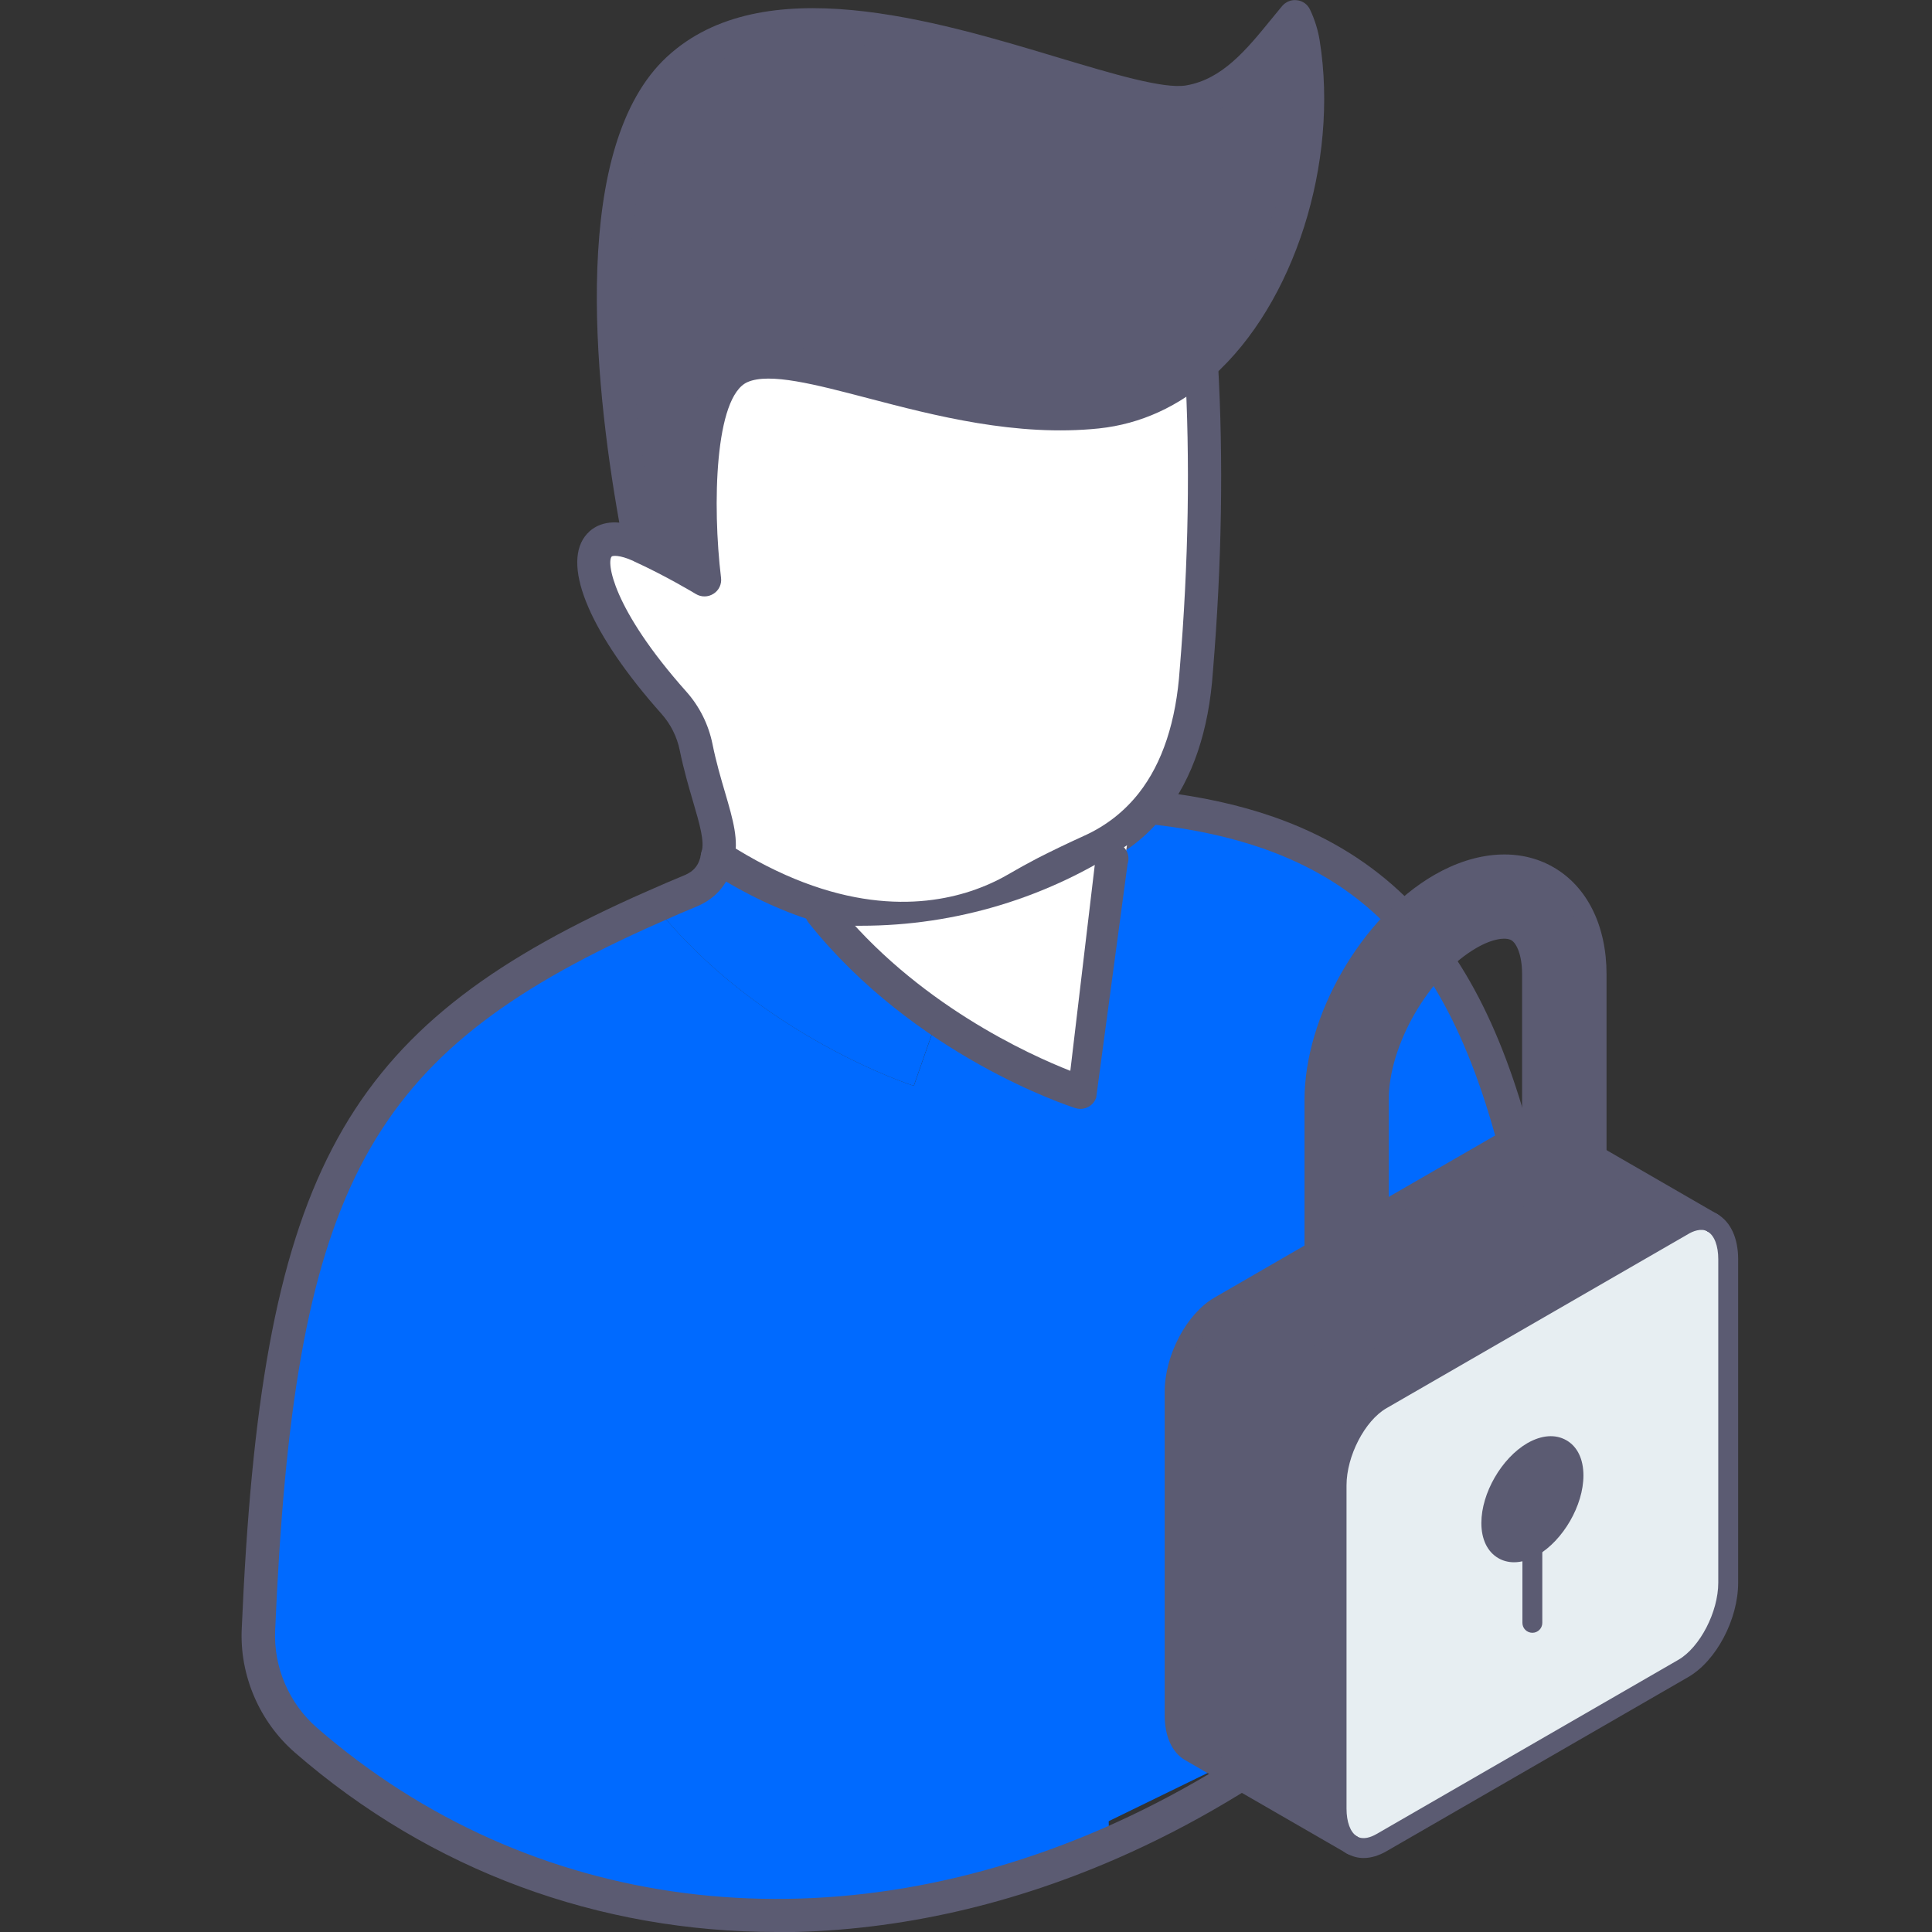 <svg width="24" height="24" viewBox="0 0 24 24" fill="none" xmlns="http://www.w3.org/2000/svg">
<rect x="0" y="0" width="24" height="24" fill="#333333" stroke="none"/>
<g clip-path="url(#clip0_5832_13992)">
<path d="M19.29 16.81C19.407 17.732 19.122 18.662 18.512 19.36C17.85 20.116 17.145 20.774 16.408 21.339L13 23L11.5 13.5L12 11.5L12.983 10.845C13.169 10.748 13.36 10.659 13.551 10.572C13.864 10.431 14.115 10.23 14.31 9.979L14.383 10.04C14.889 10.099 15.341 10.2 15.746 10.34C17.989 11.123 18.829 13.18 19.29 16.811V16.81Z" fill="#006AFF"/>
<path d="M16.186 0.535C16.406 1.919 15.923 3.627 14.925 4.518C14.557 4.845 14.123 5.061 13.627 5.114C11.779 5.308 9.93 4.232 9.198 4.554C8.468 4.877 8.748 7.198 8.748 7.198C8.748 7.198 8.37 6.971 7.955 6.781C7.651 5.214 7.203 1.982 8.424 0.856C10.057 -0.649 13.777 1.436 14.767 1.264C15.362 1.162 15.705 0.657 16.082 0.207C16.132 0.311 16.166 0.422 16.184 0.535H16.186Z" fill="#5B5B72"/>
<path d="M14.925 4.518C14.982 5.494 14.992 6.763 14.862 8.327C14.816 8.988 14.643 9.555 14.31 9.978C14.115 10.229 13.864 10.43 13.551 10.57C13.36 10.657 13.169 10.747 12.983 10.843C12.861 10.907 12.739 10.973 12.62 11.043C12.489 11.12 12.322 11.2 12.126 11.265C11.421 11.498 10.314 11.545 8.91 10.642C9 10.347 8.776 9.93 8.643 9.279C8.601 9.074 8.505 8.884 8.367 8.728C7.097 7.302 7.141 6.41 7.954 6.782C8.369 6.972 8.746 7.2 8.746 7.2C8.746 7.2 8.466 4.878 9.197 4.556C9.928 4.233 11.778 5.309 13.626 5.115C14.122 5.063 14.556 4.846 14.924 4.52L14.925 4.518Z" fill="white"/>
<path d="M12.625 13.295C12.625 13.295 13.649 17.792 13.781 22.899C10.318 24.408 6.58 24.033 3.798 21.613C3.404 21.27 3.185 20.763 3.209 20.241C3.446 14.752 4.371 13.001 7.775 11.418C7.893 11.363 8.013 11.309 8.137 11.254C9.43 12.876 11.352 13.489 11.352 13.489L11.761 12.319L11.863 12.355L12.626 13.295H12.625Z" fill="#006AFF"/>
<path d="M12.128 11.265L11.351 13.489C11.351 13.489 9.428 12.876 8.136 11.254C8.28 11.19 8.428 11.126 8.581 11.062C8.779 10.98 8.877 10.831 8.912 10.642C10.314 11.546 11.422 11.499 12.128 11.265Z" fill="#006AFF"/>
<path d="M9.646 24C7.448 24 5.358 23.245 3.661 21.769C3.222 21.386 2.975 20.811 3.003 20.231C3.241 14.701 4.204 12.851 7.688 11.23C7.806 11.175 7.929 11.119 8.054 11.065C8.2 11 8.349 10.936 8.504 10.872C8.622 10.823 8.686 10.743 8.71 10.605C8.712 10.597 8.713 10.59 8.716 10.581C8.754 10.453 8.691 10.237 8.611 9.963C8.556 9.777 8.495 9.567 8.444 9.321C8.41 9.152 8.331 8.995 8.216 8.866C7.348 7.892 6.982 7.048 7.265 6.665C7.327 6.581 7.456 6.471 7.693 6.492C7.368 4.671 7.093 1.805 8.287 0.704C9.472 -0.389 11.6 0.249 13.153 0.717C13.825 0.918 14.459 1.109 14.735 1.061C15.184 0.984 15.48 0.622 15.794 0.237C15.839 0.182 15.884 0.128 15.928 0.074C15.974 0.021 16.043 -0.007 16.113 0.003C16.183 0.011 16.244 0.055 16.274 0.12C16.333 0.245 16.373 0.375 16.394 0.506C16.635 2.019 16.077 3.773 15.066 4.675C14.645 5.05 14.17 5.267 13.652 5.322C12.627 5.429 11.604 5.162 10.784 4.947C10.127 4.775 9.559 4.626 9.285 4.747C8.878 4.928 8.848 6.277 8.957 7.178C8.967 7.256 8.931 7.334 8.863 7.376C8.797 7.419 8.712 7.42 8.644 7.379C8.64 7.376 8.272 7.154 7.875 6.973C7.875 6.973 7.873 6.973 7.871 6.97C7.691 6.888 7.611 6.904 7.6 6.912C7.534 6.974 7.598 7.55 8.526 8.592C8.69 8.776 8.801 9 8.85 9.239C8.896 9.468 8.956 9.671 9.008 9.848C9.106 10.183 9.184 10.449 9.115 10.693C9.063 10.959 8.907 11.153 8.664 11.257C8.511 11.32 8.364 11.383 8.223 11.447C8.1 11.501 7.981 11.554 7.864 11.609C4.524 13.164 3.65 14.86 3.418 20.253C3.397 20.709 3.59 21.16 3.936 21.462C6.579 23.759 10.229 24.227 13.701 22.713C14.597 22.322 15.466 21.806 16.285 21.179C17.024 20.614 17.721 19.957 18.36 19.228C18.933 18.574 19.198 17.703 19.089 16.84C18.595 12.939 17.67 11.232 15.681 10.537C15.289 10.401 14.845 10.303 14.363 10.247C14.25 10.233 14.168 10.131 14.181 10.018C14.195 9.905 14.297 9.824 14.41 9.836C14.922 9.895 15.395 10 15.816 10.146C18.29 11.009 19.059 13.326 19.498 16.786C19.622 17.767 19.321 18.756 18.67 19.5C18.014 20.249 17.296 20.924 16.536 21.506C15.691 22.154 14.793 22.687 13.865 23.091C12.464 23.701 11.035 24.001 9.647 24.003L9.646 24ZM8.14 6.639C8.272 6.702 8.398 6.767 8.506 6.825C8.453 6.074 8.447 4.662 9.115 4.365C9.522 4.186 10.124 4.343 10.886 4.543C11.674 4.75 12.655 5.008 13.606 4.907C14.036 4.862 14.434 4.678 14.787 4.363C15.684 3.563 16.184 2.009 15.993 0.641C15.679 1.017 15.336 1.375 14.802 1.466C14.432 1.531 13.814 1.345 13.032 1.111C11.574 0.672 9.577 0.073 8.564 1.007C7.429 2.053 7.87 5.214 8.138 6.638L8.14 6.639Z" fill="#5B5B72"/>
<path d="M11.213 11.616C10.558 11.616 9.744 11.423 8.8 10.816C8.703 10.754 8.676 10.626 8.738 10.53C8.8 10.434 8.927 10.406 9.023 10.468C10.385 11.345 11.426 11.279 12.062 11.069C12.224 11.015 12.381 10.945 12.515 10.867C12.64 10.794 12.766 10.725 12.888 10.661C13.062 10.572 13.251 10.481 13.466 10.383C13.739 10.26 13.967 10.081 14.148 9.851C14.44 9.478 14.611 8.961 14.655 8.313C14.765 6.989 14.786 5.717 14.718 4.531C14.711 4.416 14.798 4.319 14.913 4.313C15.024 4.306 15.125 4.393 15.13 4.507C15.199 5.713 15.178 7.004 15.067 8.345C15.017 9.074 14.816 9.668 14.473 10.106C14.251 10.39 13.97 10.609 13.637 10.759C13.428 10.854 13.245 10.942 13.079 11.028C12.963 11.087 12.843 11.153 12.726 11.222C12.566 11.317 12.385 11.397 12.193 11.46C11.925 11.549 11.597 11.615 11.213 11.615V11.616Z" fill="#5B5B72"/>
<path d="M13.5 13.5L14 10.5C13.022 11.152 11.873 11.5 10.697 11.5H10.5L12 13L13.5 13.5Z" fill="white"/>
<path d="M13.421 13.775C13.4 13.775 13.38 13.772 13.358 13.765C13.276 13.739 11.361 13.114 10.045 11.463C9.973 11.373 9.989 11.244 10.078 11.172C10.168 11.102 10.297 11.116 10.369 11.205C11.372 12.465 12.79 13.104 13.296 13.302L13.617 10.598C13.654 10.491 13.772 10.434 13.88 10.471C13.987 10.508 14.044 10.627 14.007 10.734L13.617 13.637C13.586 13.723 13.508 13.775 13.421 13.775Z" fill="#5B5B72"/>
</g>
<path d="M19.036 19.214C19.318 19.051 19.546 18.655 19.546 18.329C19.546 18.004 19.318 17.872 19.036 18.035C18.754 18.197 18.526 18.593 18.526 18.919C18.526 19.244 18.754 19.376 19.036 19.214ZM21.469 15.642V19.659C21.469 20.069 21.219 20.546 20.911 20.724L17.16 22.889C17.021 22.97 16.894 22.975 16.796 22.918L16.787 22.913C16.674 22.842 16.604 22.687 16.604 22.468V18.451C16.604 18.04 16.853 17.564 17.16 17.386L20.911 15.221C21.047 15.142 21.172 15.135 21.269 15.187L21.276 15.191C21.395 15.259 21.469 15.418 21.469 15.642Z" fill="#E7EEF2"/>
<path d="M19.834 14.36L21.268 15.188C21.172 15.136 21.047 15.143 20.911 15.221L17.16 17.387C16.853 17.565 16.603 18.042 16.603 18.452V22.468C16.603 22.688 16.674 22.843 16.787 22.914L14.784 21.758C14.666 21.69 14.592 21.532 14.592 21.306V17.29C14.592 16.88 14.841 16.403 15.149 16.225L16.33 15.544V16.482C16.33 16.541 16.368 16.601 16.447 16.646C16.603 16.737 16.857 16.737 17.014 16.646C17.092 16.601 17.131 16.541 17.131 16.482V15.081L18.9 14.06C18.947 14.033 18.992 14.014 19.035 14.004V14.921H19.035C19.039 14.977 19.077 15.034 19.152 15.077C19.308 15.168 19.561 15.168 19.719 15.077C19.794 15.034 19.831 14.977 19.835 14.921H19.836V14.36H19.834Z" fill="#5B5B72"/>
<path d="M19.834 14.36V14.921C19.831 14.978 19.792 15.034 19.717 15.077C19.561 15.168 19.307 15.168 19.15 15.077C19.074 15.034 19.037 14.978 19.034 14.921L19.033 12.104C19.033 11.843 18.96 11.645 18.837 11.575C18.714 11.504 18.507 11.539 18.282 11.669C17.657 12.029 17.129 12.943 17.129 13.665V16.482C17.129 16.541 17.09 16.601 17.012 16.646C16.855 16.737 16.602 16.737 16.445 16.646C16.367 16.601 16.328 16.541 16.328 16.482V13.665C16.328 12.66 17.01 11.478 17.881 10.976C18.364 10.696 18.859 10.662 19.238 10.881C19.617 11.1 19.834 11.545 19.834 12.104V14.36Z" fill="#5B5B72"/>
<path d="M19.546 18.329C19.546 18.655 19.318 19.051 19.036 19.214C18.754 19.376 18.526 19.244 18.526 18.919C18.526 18.593 18.754 18.197 19.036 18.035C19.318 17.872 19.546 18.004 19.546 18.329Z" fill="#5B5B72"/>
<path d="M16.786 23.038C16.764 23.038 16.741 23.032 16.72 23.019C16.565 22.921 16.479 22.725 16.479 22.468V18.452C16.479 17.996 16.751 17.481 17.098 17.28L20.849 15.114C21.019 15.016 21.189 15.004 21.327 15.079C21.387 15.111 21.41 15.186 21.378 15.246C21.345 15.306 21.27 15.329 21.21 15.296C21.129 15.253 21.026 15.297 20.973 15.329L17.222 17.494C16.954 17.649 16.727 18.088 16.727 18.452V22.468C16.727 22.632 16.774 22.76 16.853 22.809C16.911 22.846 16.928 22.922 16.892 22.98C16.868 23.017 16.828 23.038 16.786 23.038Z" fill="#5B5B72"/>
<path d="M16.939 23.081C16.866 23.081 16.797 23.062 16.734 23.026C16.674 22.991 16.654 22.916 16.688 22.857C16.722 22.799 16.799 22.778 16.857 22.813C16.936 22.858 17.031 22.822 17.098 22.784L20.849 20.619C21.117 20.464 21.345 20.024 21.345 19.66V15.643C21.345 15.475 21.296 15.347 21.214 15.3C21.154 15.266 21.134 15.19 21.168 15.131C21.202 15.072 21.278 15.051 21.337 15.085C21.499 15.179 21.592 15.382 21.592 15.643V19.66C21.592 20.117 21.32 20.632 20.972 20.833L17.221 22.998C17.125 23.053 17.029 23.081 16.938 23.081L16.939 23.081Z" fill="#5B5B72"/>
<path d="M18.808 19.407C18.738 19.407 18.672 19.39 18.613 19.356C18.477 19.277 18.402 19.122 18.402 18.919C18.402 18.548 18.654 18.113 18.974 17.927C19.151 17.826 19.322 17.813 19.459 17.892C19.595 17.97 19.67 18.126 19.67 18.329C19.67 18.7 19.418 19.135 19.098 19.321C18.998 19.378 18.899 19.407 18.808 19.407ZM19.263 18.089C19.216 18.089 19.158 18.107 19.098 18.142C18.855 18.282 18.649 18.638 18.649 18.919C18.649 19.028 18.682 19.11 18.737 19.142C18.793 19.174 18.879 19.161 18.974 19.107C19.217 18.966 19.422 18.61 19.422 18.329C19.422 18.22 19.39 18.138 19.335 18.106C19.315 18.095 19.291 18.089 19.264 18.089H19.263Z" fill="#5B5B72"/>
<path d="M19.036 20.283C18.967 20.283 18.912 20.228 18.912 20.16V19.214C18.912 19.146 18.967 19.091 19.036 19.091C19.104 19.091 19.159 19.146 19.159 19.214V20.16C19.159 20.228 19.104 20.283 19.036 20.283Z" fill="#5B5B72"/>
<path d="M16.796 23.043C16.775 23.043 16.753 23.037 16.734 23.026L14.722 21.865C14.56 21.772 14.468 21.569 14.468 21.307V17.291C14.468 16.834 14.74 16.319 15.087 16.119L16.267 15.437C16.327 15.404 16.402 15.423 16.436 15.483C16.47 15.542 16.45 15.617 16.391 15.652L15.21 16.333C14.942 16.488 14.715 16.927 14.715 17.291V21.307C14.715 21.476 14.764 21.604 14.845 21.652L16.857 22.813C16.917 22.847 16.936 22.922 16.903 22.982C16.88 23.021 16.838 23.044 16.796 23.044V23.043Z" fill="#5B5B72"/>
<path d="M17.13 15.205C17.087 15.205 17.046 15.183 17.023 15.143C16.989 15.084 17.009 15.009 17.068 14.974L18.838 13.953C18.895 13.92 18.951 13.896 19.005 13.883C19.072 13.867 19.139 13.908 19.154 13.974C19.17 14.041 19.13 14.107 19.063 14.123C19.032 14.13 18.998 14.145 18.962 14.166L17.192 15.188C17.173 15.199 17.152 15.204 17.131 15.204L17.13 15.205Z" fill="#5B5B72"/>
<path d="M21.276 15.315C21.255 15.315 21.234 15.31 21.214 15.299L19.772 14.467C19.713 14.433 19.693 14.357 19.727 14.298C19.761 14.239 19.837 14.219 19.896 14.252L21.338 15.085C21.397 15.118 21.417 15.194 21.383 15.254C21.36 15.293 21.319 15.315 21.276 15.315Z" fill="#5B5B72"/>
<path d="M16.729 16.837C16.604 16.837 16.481 16.808 16.383 16.753C16.27 16.687 16.205 16.588 16.205 16.482V13.665C16.205 12.619 16.913 11.391 17.819 10.868C18.342 10.567 18.882 10.532 19.299 10.774C19.717 11.015 19.957 11.5 19.957 12.103V14.92C19.957 14.929 19.956 14.939 19.954 14.947C19.941 15.041 19.88 15.124 19.778 15.184C19.584 15.296 19.281 15.296 19.088 15.184C18.985 15.125 18.924 15.041 18.911 14.946C18.91 14.937 18.908 14.929 18.908 14.919V12.102C18.908 11.864 18.84 11.719 18.775 11.68C18.708 11.641 18.548 11.656 18.342 11.775C17.751 12.116 17.251 12.981 17.251 13.663V16.48C17.251 16.587 17.186 16.686 17.072 16.752C16.976 16.808 16.851 16.836 16.727 16.836L16.729 16.837ZM18.687 10.862C18.452 10.862 18.196 10.936 17.942 11.083C17.107 11.566 16.452 12.699 16.452 13.665V16.482C16.452 16.492 16.467 16.515 16.507 16.539C16.625 16.607 16.832 16.607 16.95 16.539C16.991 16.515 17.005 16.492 17.005 16.482V13.665C17.005 12.905 17.561 11.942 18.219 11.562C18.487 11.407 18.735 11.373 18.899 11.467C19.063 11.561 19.156 11.794 19.156 12.103V14.904C19.156 14.904 19.156 14.91 19.156 14.913C19.156 14.926 19.174 14.948 19.21 14.969C19.328 15.038 19.536 15.038 19.654 14.969C19.69 14.948 19.707 14.926 19.708 14.913C19.708 14.91 19.708 14.908 19.708 14.904V12.103C19.708 11.59 19.514 11.183 19.173 10.987C19.027 10.903 18.862 10.861 18.685 10.861L18.687 10.862Z" fill="#5B5B72"/>
<defs>
<clipPath id="clip0_5832_13992">
<rect width="16.523" height="24" fill="white" transform="translate(3)"/>
</clipPath>
</defs>
</svg>
